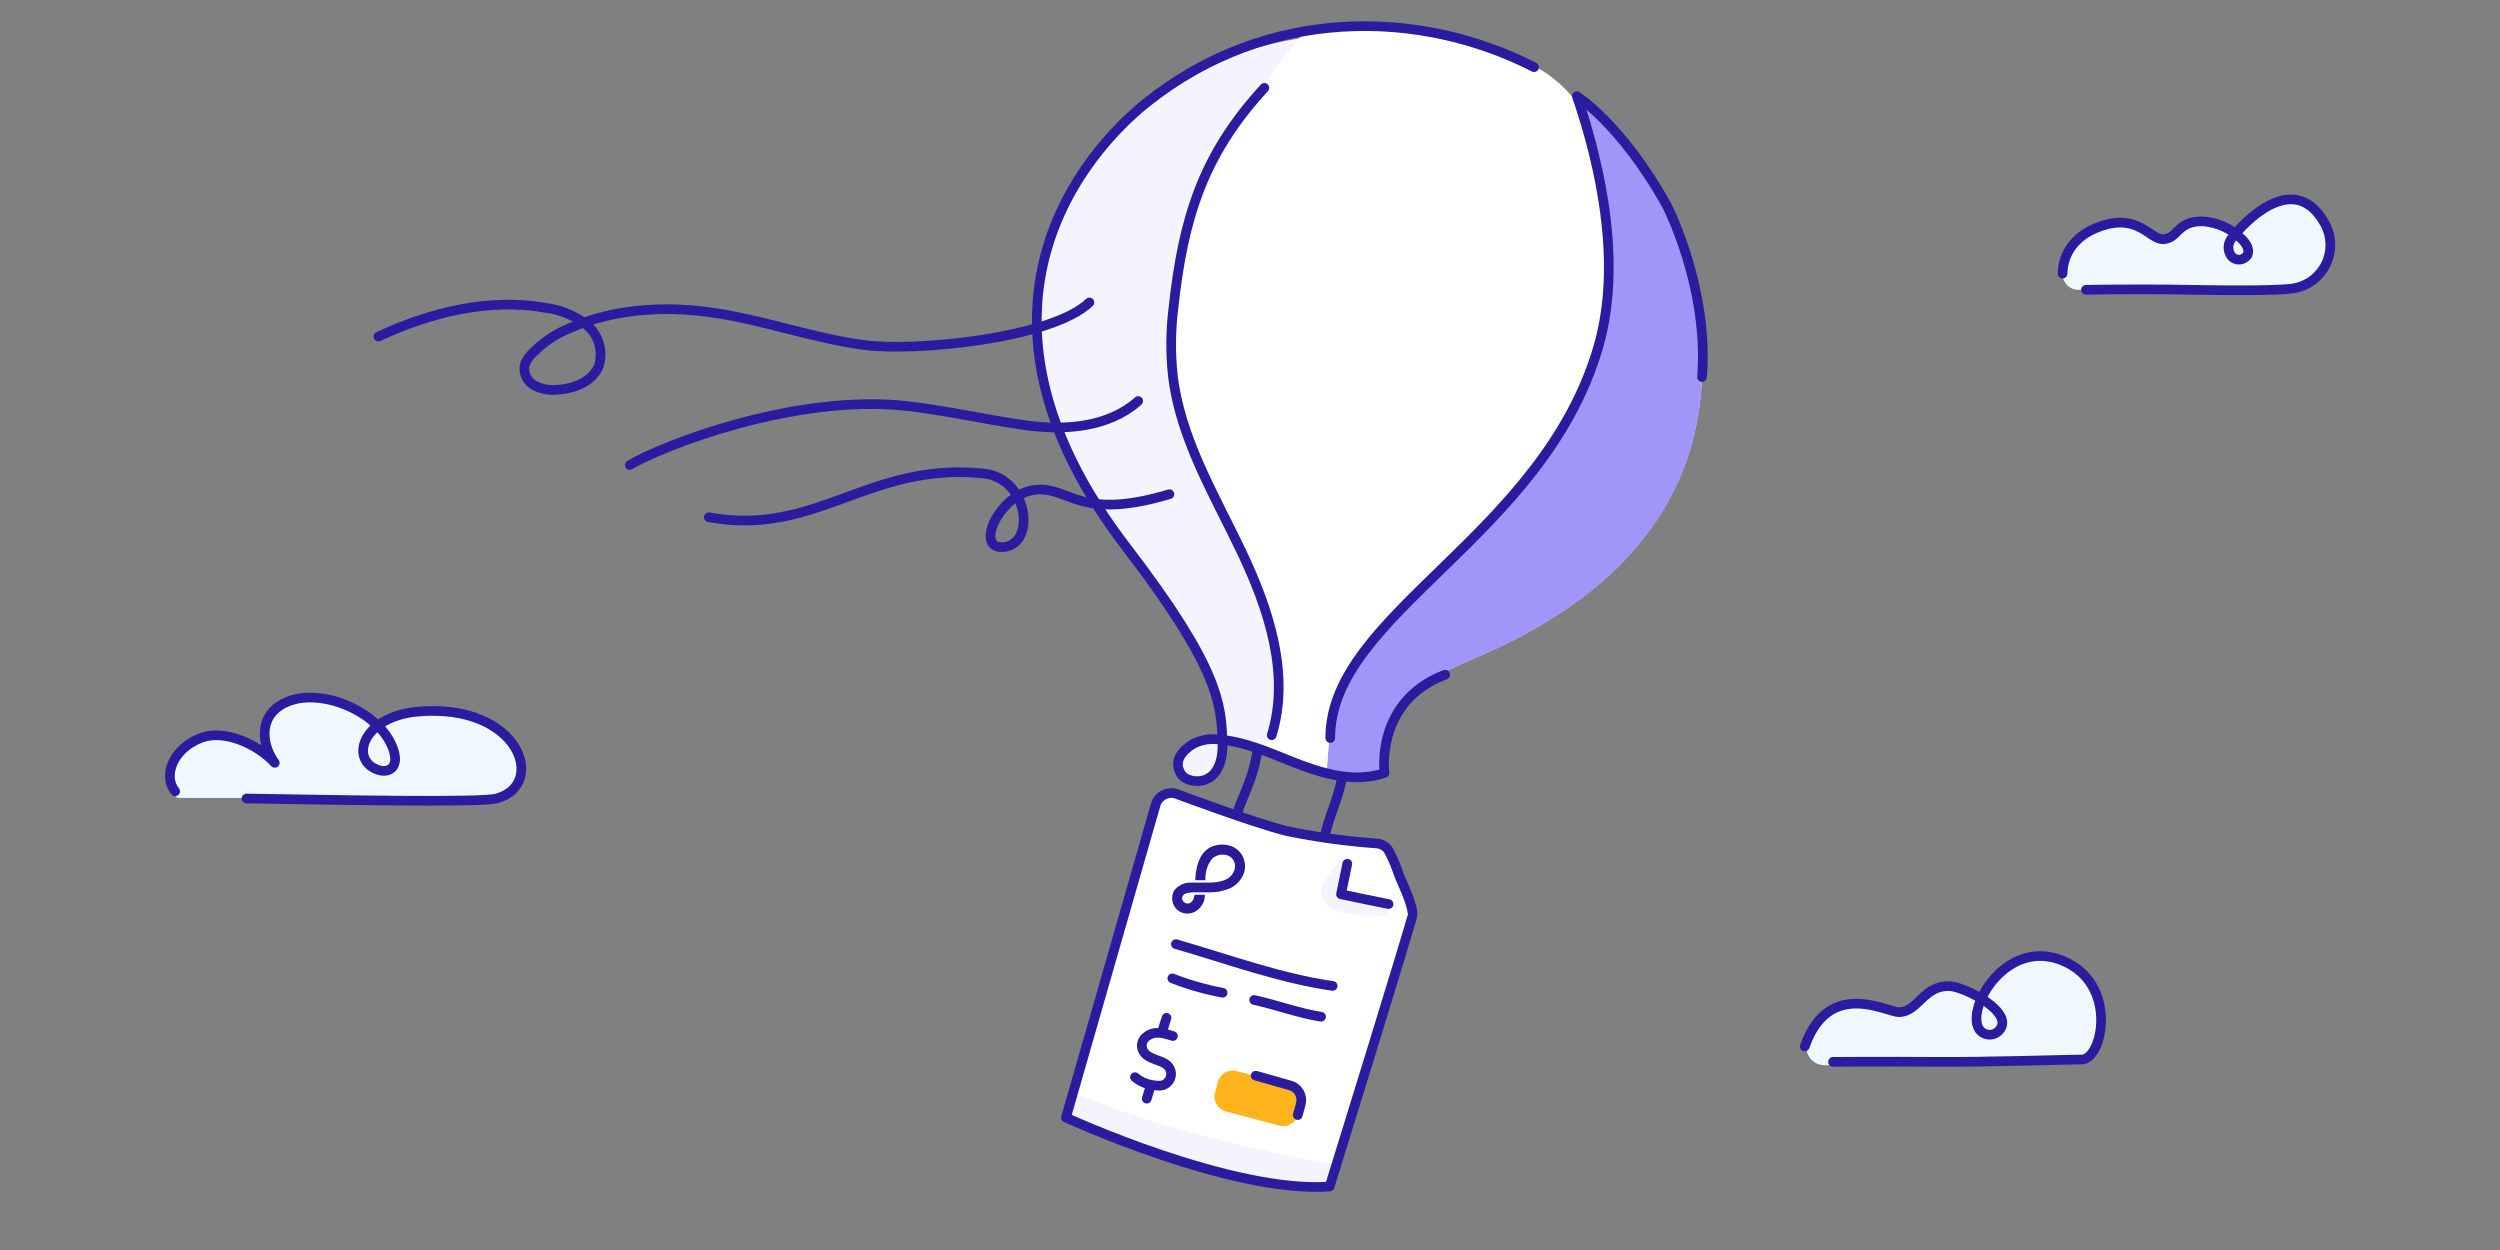 <svg width="388" height="194" viewBox="0 0 388 194" fill="none" xmlns="http://www.w3.org/2000/svg">
<rect x="0" y="0" width="388" height="194" fill="#808080" stroke="none"/>
<g clip-path="url(#clip0_5_436)">
<path d="M360.805 34.686C356.346 26.67 349.21 33.571 346.924 36.292C345.497 35.142 343.748 34.464 341.918 34.352C337.871 34.251 338.083 37.028 335.719 37.128C333.701 37.217 331.895 33.002 325.852 35.177C321.782 36.637 320.166 39.636 320.11 42.468C320.103 42.798 320.161 43.127 320.283 43.434C320.405 43.741 320.588 44.02 320.819 44.255C321.051 44.49 321.328 44.676 321.633 44.802C321.939 44.928 322.266 44.991 322.596 44.988C326.465 44.932 333.98 44.865 339.856 44.988C347.326 45.133 353.77 45.077 355.721 44.799C356.829 44.655 357.884 44.241 358.795 43.595C359.706 42.949 360.444 42.089 360.946 41.091C361.448 40.093 361.697 38.988 361.673 37.871C361.648 36.755 361.35 35.661 360.805 34.686Z" fill="#EFF8FE"/>
<path d="M320.109 42.468C320.165 39.591 321.782 36.636 325.851 35.176C331.894 33.002 333.656 37.216 335.719 37.127C338.082 37.027 337.87 34.251 341.918 34.351C344.124 34.521 346.202 35.456 347.793 36.993C348.54 37.662 349.243 38.71 348.786 39.602C348.657 39.795 348.488 39.957 348.289 40.076C348.09 40.195 347.868 40.269 347.637 40.291C347.407 40.314 347.174 40.284 346.956 40.206C346.738 40.127 346.541 40.001 346.377 39.836C346.073 39.472 345.893 39.021 345.863 38.548C345.833 38.075 345.955 37.605 346.21 37.205C346.69 36.391 355.598 25.309 360.805 34.685C361.347 35.66 361.643 36.752 361.666 37.867C361.69 38.983 361.44 40.086 360.938 41.083C360.437 42.079 359.699 42.937 358.79 43.583C357.88 44.229 356.827 44.642 355.721 44.787C353.77 45.065 347.325 45.121 339.855 44.976C331.582 44.82 323.744 44.976 323.744 44.976" stroke="#2B1B9E" stroke-width="1.5" stroke-linecap="round" stroke-linejoin="round"/>
<path d="M283.197 165.324L324.082 164.61C324.082 164.61 328.91 154.487 322.733 150.395C317.158 146.682 311.483 148.165 307.859 155.133C307.859 155.133 303.31 152.346 300.891 153.282C298.874 154.277 297.039 155.604 295.461 157.207C295.461 157.207 288.17 154.018 284.769 156.092C282.703 157.336 281.173 159.303 280.476 161.611C280.336 162.039 280.3 162.493 280.371 162.938C280.442 163.382 280.618 163.803 280.884 164.166C281.149 164.529 281.498 164.823 281.9 165.024C282.303 165.226 282.747 165.328 283.197 165.324Z" fill="#EFF8FE"/>
<path d="M27.494 123.836H77.198C77.198 123.836 85.437 120.904 78.592 113.947C73.697 108.974 64.867 109.487 60.808 111.148C58.835 111.985 58.69 112.553 58.69 112.553C58.69 112.553 53.929 107.826 47.541 108.238C41.152 108.651 39.736 113.155 42.233 118.34C42.233 118.34 34.038 111.739 29.334 115.218C23.547 119.533 27.494 123.836 27.494 123.836Z" fill="#EFF8FE"/>
<path d="M179.348 124.93L165.434 173.452C165.434 173.452 191.178 185.282 206.363 184.145C206.363 184.145 219.319 142.334 219.263 141.877C219.062 139.971 217.791 137.417 217.145 135.868C216.714 134.543 216.173 133.256 215.528 132.021C215.329 131.703 215.058 131.436 214.736 131.242C214.414 131.048 214.052 130.933 213.677 130.906C208.964 130.57 204.279 129.922 199.651 128.966C194.745 127.762 182.459 123.169 182.459 123.169C181.813 122.994 181.124 123.08 180.541 123.41C179.959 123.74 179.53 124.286 179.348 124.93Z" fill="white"/>
<path d="M207.914 133.625C207.914 133.681 205.361 136.223 205.026 138.219C204.837 139.334 206.141 140.694 206.755 141.028C209.81 142.6 215.429 142.009 215.429 142.009L215.641 140.326L208.617 139.389L209.408 133.725" fill="#F5F4FE"/>
<path d="M166.404 170.006L165.434 173.451C165.434 173.451 191.178 185.281 206.363 184.143C206.363 184.143 208.292 181.044 207.846 180.966C173.84 174.555 166.783 168.668 166.404 170.006Z" fill="#F5F4FE"/>
<path d="M200.232 168.44L191.892 166.224C190.642 165.892 189.36 166.636 189.028 167.886L188.567 169.621C188.235 170.871 188.979 172.153 190.228 172.485L198.569 174.701C199.818 175.033 201.101 174.289 201.433 173.039L201.894 171.304C202.226 170.055 201.482 168.772 200.232 168.44Z" fill="#FFB41E"/>
<path d="M212.762 120.48C207.644 121.272 202.114 118.931 197.732 117.013C195.155 115.863 192.419 115.111 189.616 114.783C188.14 114.52 186.619 114.726 185.267 115.374C183.651 116.288 181.923 118.027 183.339 120.157C184.364 121.696 190.028 122.487 189.727 115.062C189.504 109.309 189.203 103.645 174.854 84.958C146.612 48.165 170.216 21.774 178.02 15.832C197.064 1.338 223.153 3.567 238.038 11.372C257.181 21.407 262.89 36.77 264.049 52.435C266.469 85.137 239.242 97.736 227.814 102.608C216.385 107.48 214.066 112.609 214.713 117.882V117.983C214.76 118.568 214.586 119.149 214.224 119.612C213.863 120.074 213.341 120.384 212.762 120.48Z" fill="#F5F4FE"/>
<path d="M264.054 52.468C263.028 38.543 258.39 24.862 243.929 14.94C247.742 19.6 249.114 26.245 249.939 37.328C250.909 50.495 246.404 60.362 241.755 67.888C234.876 79.037 226.213 85.058 222.712 89.172C214.573 98.727 207.85 101.615 206.244 115.295C206.121 116.41 205.943 119.276 205.898 120.012C208.135 120.615 210.469 120.774 212.766 120.48C213.348 120.386 213.872 120.078 214.236 119.615C214.599 119.152 214.775 118.569 214.729 117.982V117.882C214.071 112.608 216.301 107.569 227.818 102.641C239.336 97.713 266.473 85.17 264.054 52.468Z" fill="#A195F9"/>
<path d="M205.897 120.18C204.592 119.69 196.141 116.345 196.141 116.345C198.137 112.337 198.942 107.841 198.46 103.389C197.869 97.48 193.889 90.121 191.124 83.599C186.798 73.419 183.62 68.748 182.483 61.434C177.889 31.999 202.619 4.784 202.619 4.784C202.619 4.784 223.1 1.874 237.806 10.035C246.536 14.863 248.778 21.686 249.937 37.351C250.907 50.519 246.403 60.386 241.753 67.912C234.874 79.061 226.211 85.082 222.71 89.196C214.571 98.751 207.848 101.639 206.242 115.319C206.098 116.512 205.897 120.18 205.897 120.18Z" fill="white"/>
<path d="M238.085 10.425C220.391 1.371 196.754 0.948 178.023 15.866C168.446 23.481 146.615 48.199 174.857 84.992C189.206 103.69 189.54 109.343 189.73 115.096C190.009 122.521 184.367 121.785 183.341 120.191C181.925 118.061 183.654 116.322 185.27 115.408C186.484 114.803 187.852 114.582 189.195 114.772C193.655 115.14 197.713 117.158 201.872 118.73C206.03 120.302 210.68 121.429 214.872 119.957C214.872 119.957 213.344 108.885 224.293 104.704" stroke="#2B1B9E" stroke-width="1.5" stroke-linecap="round" stroke-linejoin="round"/>
<path d="M195.113 116.689C194.456 120.848 193.318 122.476 191.98 126.245" stroke="#2B1B9E" stroke-width="1.5" stroke-linecap="round" stroke-linejoin="round"/>
<path d="M208.261 120.871C207.469 124.662 206.31 126.446 205.562 129.958" stroke="#2B1B9E" stroke-width="1.5" stroke-linecap="round" stroke-linejoin="round"/>
<path d="M179.348 124.93L165.434 173.452C165.434 173.452 191.178 185.282 206.363 184.145C206.363 184.145 219.319 142.334 219.263 141.877C219.062 139.971 217.791 137.417 217.145 135.868C216.714 134.543 216.173 133.256 215.528 132.021C215.329 131.703 215.058 131.436 214.736 131.242C214.414 131.048 214.052 130.933 213.677 130.906C208.964 130.57 204.279 129.922 199.651 128.966C194.745 127.762 182.459 123.169 182.459 123.169C181.813 122.994 181.124 123.08 180.541 123.41C179.959 123.74 179.53 124.286 179.348 124.93V124.93Z" stroke="#2B1B9E" stroke-width="1.5" stroke-linecap="round" stroke-linejoin="round"/>
<path d="M209.106 134.049L208.125 138.787C208.125 138.787 214.547 140.136 215.506 140.315" stroke="#2B1B9E" stroke-width="1.5" stroke-linecap="round" stroke-linejoin="round"/>
<path d="M196.232 13.637C186.621 24.095 183.622 33.884 182.094 47.999C181.684 51.386 181.658 54.808 182.016 58.201C183.131 67.99 188.438 76.72 192.675 85.617C196.912 94.515 200.279 104.683 197.369 114.104" stroke="#2B1B9E" stroke-width="1.5" stroke-linecap="round" stroke-linejoin="round"/>
<path d="M206.453 114.539C206.453 95.206 239.522 83.32 248.074 53.774C252.3 39.18 247.149 21.998 244.729 14.93C244.729 14.93 251.608 19.211 258.666 31.843C258.666 31.843 265.266 44.576 264.151 58.513" stroke="#2B1B9E" stroke-width="1.5" stroke-linecap="round" stroke-linejoin="round"/>
<path d="M58.723 52.235C66.806 48.478 75.893 46.204 84.678 47.776C87.009 48.061 89.215 48.983 91.056 50.44C91.958 51.186 92.62 52.182 92.957 53.303C93.294 54.424 93.292 55.62 92.951 56.74C92.004 59.204 89.116 60.352 86.474 60.486C85.269 60.614 84.053 60.389 82.973 59.839C82.441 59.559 82.005 59.125 81.723 58.594C81.441 58.064 81.325 57.46 81.389 56.862C81.554 56.215 81.88 55.621 82.337 55.134C84.064 53.269 86.186 51.814 88.547 50.875C95.349 47.921 103.042 47.452 110.378 48.489C118.394 49.604 126.099 52.492 134.126 53.551C142.154 54.61 163.215 52.525 169.08 46.94" stroke="#2B1B9E" stroke-width="1.5" stroke-linecap="round" stroke-linejoin="round"/>
<path d="M97.746 72.171C102.529 69.283 123.39 61.021 140.85 63.028C146.982 63.73 152.992 65.135 159.113 65.994C165.234 66.852 172.046 66.35 176.651 62.236" stroke="#2B1B9E" stroke-width="1.5" stroke-linecap="round" stroke-linejoin="round"/>
<path d="M110.008 80.277C126.732 83.343 134.815 71.636 152.654 73.487C159.857 74.245 160.827 84.915 155.442 84.915C151.272 84.915 155.33 76.397 160.871 75.995C166.034 75.583 167.561 80.879 181.498 76.698" stroke="#2B1B9E" stroke-width="1.5" stroke-linecap="round" stroke-linejoin="round"/>
<path d="M182.492 146.525C190.208 148.755 198.882 151.911 206.831 153.014" stroke="#2B1B9E" stroke-width="1.5" stroke-linecap="round" stroke-linejoin="round"/>
<path d="M181.945 151.844C184.472 152.827 187.085 153.574 189.75 154.074" stroke="#2B1B9E" stroke-width="1.5" stroke-linecap="round" stroke-linejoin="round"/>
<path d="M194.648 155.199C198.082 155.946 201.628 157.273 205.029 157.797" stroke="#2B1B9E" stroke-width="1.5" stroke-linecap="round" stroke-linejoin="round"/>
<path d="M182.035 160.797C180.486 160.284 179.07 159.916 177.832 160.964C177.653 161.112 177.506 161.295 177.4 161.501C177.294 161.707 177.231 161.932 177.214 162.164C177.197 162.395 177.228 162.627 177.303 162.847C177.379 163.066 177.498 163.268 177.654 163.439C178.378 164.387 180.173 164.499 181.088 165.268C181.399 165.525 181.617 165.878 181.707 166.272C181.797 166.666 181.754 167.078 181.584 167.445C181.415 167.812 181.129 168.112 180.771 168.299C180.413 168.486 180.003 168.55 179.605 168.479C178.339 168.443 177.122 167.983 176.148 167.175" stroke="#2B1B9E" stroke-width="1.5" stroke-linecap="round" stroke-linejoin="round"/>
<path d="M181.043 157.965C180.798 158.745 180.664 159.158 180.43 159.927" stroke="#2B1B9E" stroke-width="1.5" stroke-linecap="round" stroke-linejoin="round"/>
<path d="M178.489 168.791L177.977 170.519" stroke="#2B1B9E" stroke-width="1.5" stroke-linecap="round" stroke-linejoin="round"/>
<path d="M38.265 123.927C52.091 124.15 74.624 124.596 77.043 123.927C84.948 121.853 80.678 109.087 64.901 110.436C56.115 111.194 54.153 118.096 58.791 119.523C60.285 119.98 61.846 119.177 61.155 116.68C59.338 110.135 47.976 105.62 42.803 109.99C40.328 112.097 40.729 115.766 42.647 118.397C40.005 115.52 34.842 113.123 31.185 114.528C26.726 116.245 25.287 120.504 27.183 122.801" stroke="#2B1B9E" stroke-width="1.5" stroke-linecap="round" stroke-linejoin="round"/>
<path d="M280.094 162.413C283.84 151.788 292.759 157.084 294.711 157.084C297.688 157.084 298.513 152.936 302.515 153.047C304.745 153.047 313.007 157.184 310.186 160.016C309.974 160.224 309.717 160.383 309.436 160.479C309.154 160.575 308.854 160.607 308.559 160.571C308.264 160.536 307.98 160.435 307.729 160.275C307.478 160.115 307.266 159.901 307.109 159.648C305.147 156.303 311.424 145.499 320.131 149.101C328.839 152.702 326.319 164.431 323.097 164.431C321.469 164.431 308.157 164.855 300.598 164.799C292.325 164.732 284.487 164.799 284.487 164.799" stroke="#2B1B9E" stroke-width="1.5" stroke-linecap="round" stroke-linejoin="round"/>
<path d="M194.883 166.941L200.223 168.458C200.825 168.62 201.337 169.013 201.648 169.553C201.96 170.092 202.045 170.733 201.885 171.334L201.416 173.062" stroke="#2B1B9E" stroke-width="1.5" stroke-linecap="round" stroke-linejoin="round"/>
<path d="M191.626 131.564C190.862 131.153 189.987 130.997 189.128 131.118C186.898 131.397 185.639 133.248 185.505 136.604H187.088C186.996 135.361 187.396 134.131 188.203 133.181C188.454 132.974 188.745 132.821 189.057 132.731C189.37 132.641 189.698 132.616 190.02 132.657C190.315 132.677 190.6 132.768 190.85 132.924C191.101 133.079 191.31 133.294 191.458 133.549C191.601 133.822 191.676 134.126 191.676 134.435C191.676 134.744 191.601 135.048 191.458 135.321C190.767 136.737 189.117 136.96 187.578 136.983H184.802C184.302 136.967 183.806 137.072 183.356 137.289C182.905 137.507 182.514 137.83 182.216 138.231C181.987 138.661 181.888 139.149 181.932 139.634C181.975 140.119 182.159 140.581 182.461 140.963C182.69 141.225 182.973 141.435 183.29 141.577C183.608 141.72 183.953 141.792 184.301 141.788C184.604 141.785 184.906 141.732 185.193 141.632C185.734 141.402 186.195 141.017 186.516 140.524C186.838 140.032 187.006 139.455 186.999 138.867H185.404C185.337 139.313 185.103 140.328 184.178 140.216C184.04 140.196 183.91 140.142 183.799 140.058C183.687 139.974 183.599 139.864 183.542 139.737C183.485 139.618 183.46 139.487 183.47 139.356C183.48 139.224 183.524 139.098 183.598 138.99C183.799 138.689 184.312 138.521 185.148 138.488H187.645C188.734 138.512 189.816 138.311 190.823 137.897C191.647 137.531 192.331 136.91 192.774 136.124C193 135.737 193.146 135.309 193.204 134.865C193.261 134.42 193.229 133.969 193.109 133.538C192.999 133.119 192.806 132.726 192.542 132.384C192.277 132.041 191.947 131.755 191.57 131.542" fill="#2B1B98"/>
</g>
<defs>
<clipPath id="clip0_5_436">
<rect width="388" height="194" fill="white"/>
</clipPath>
</defs>
</svg>
